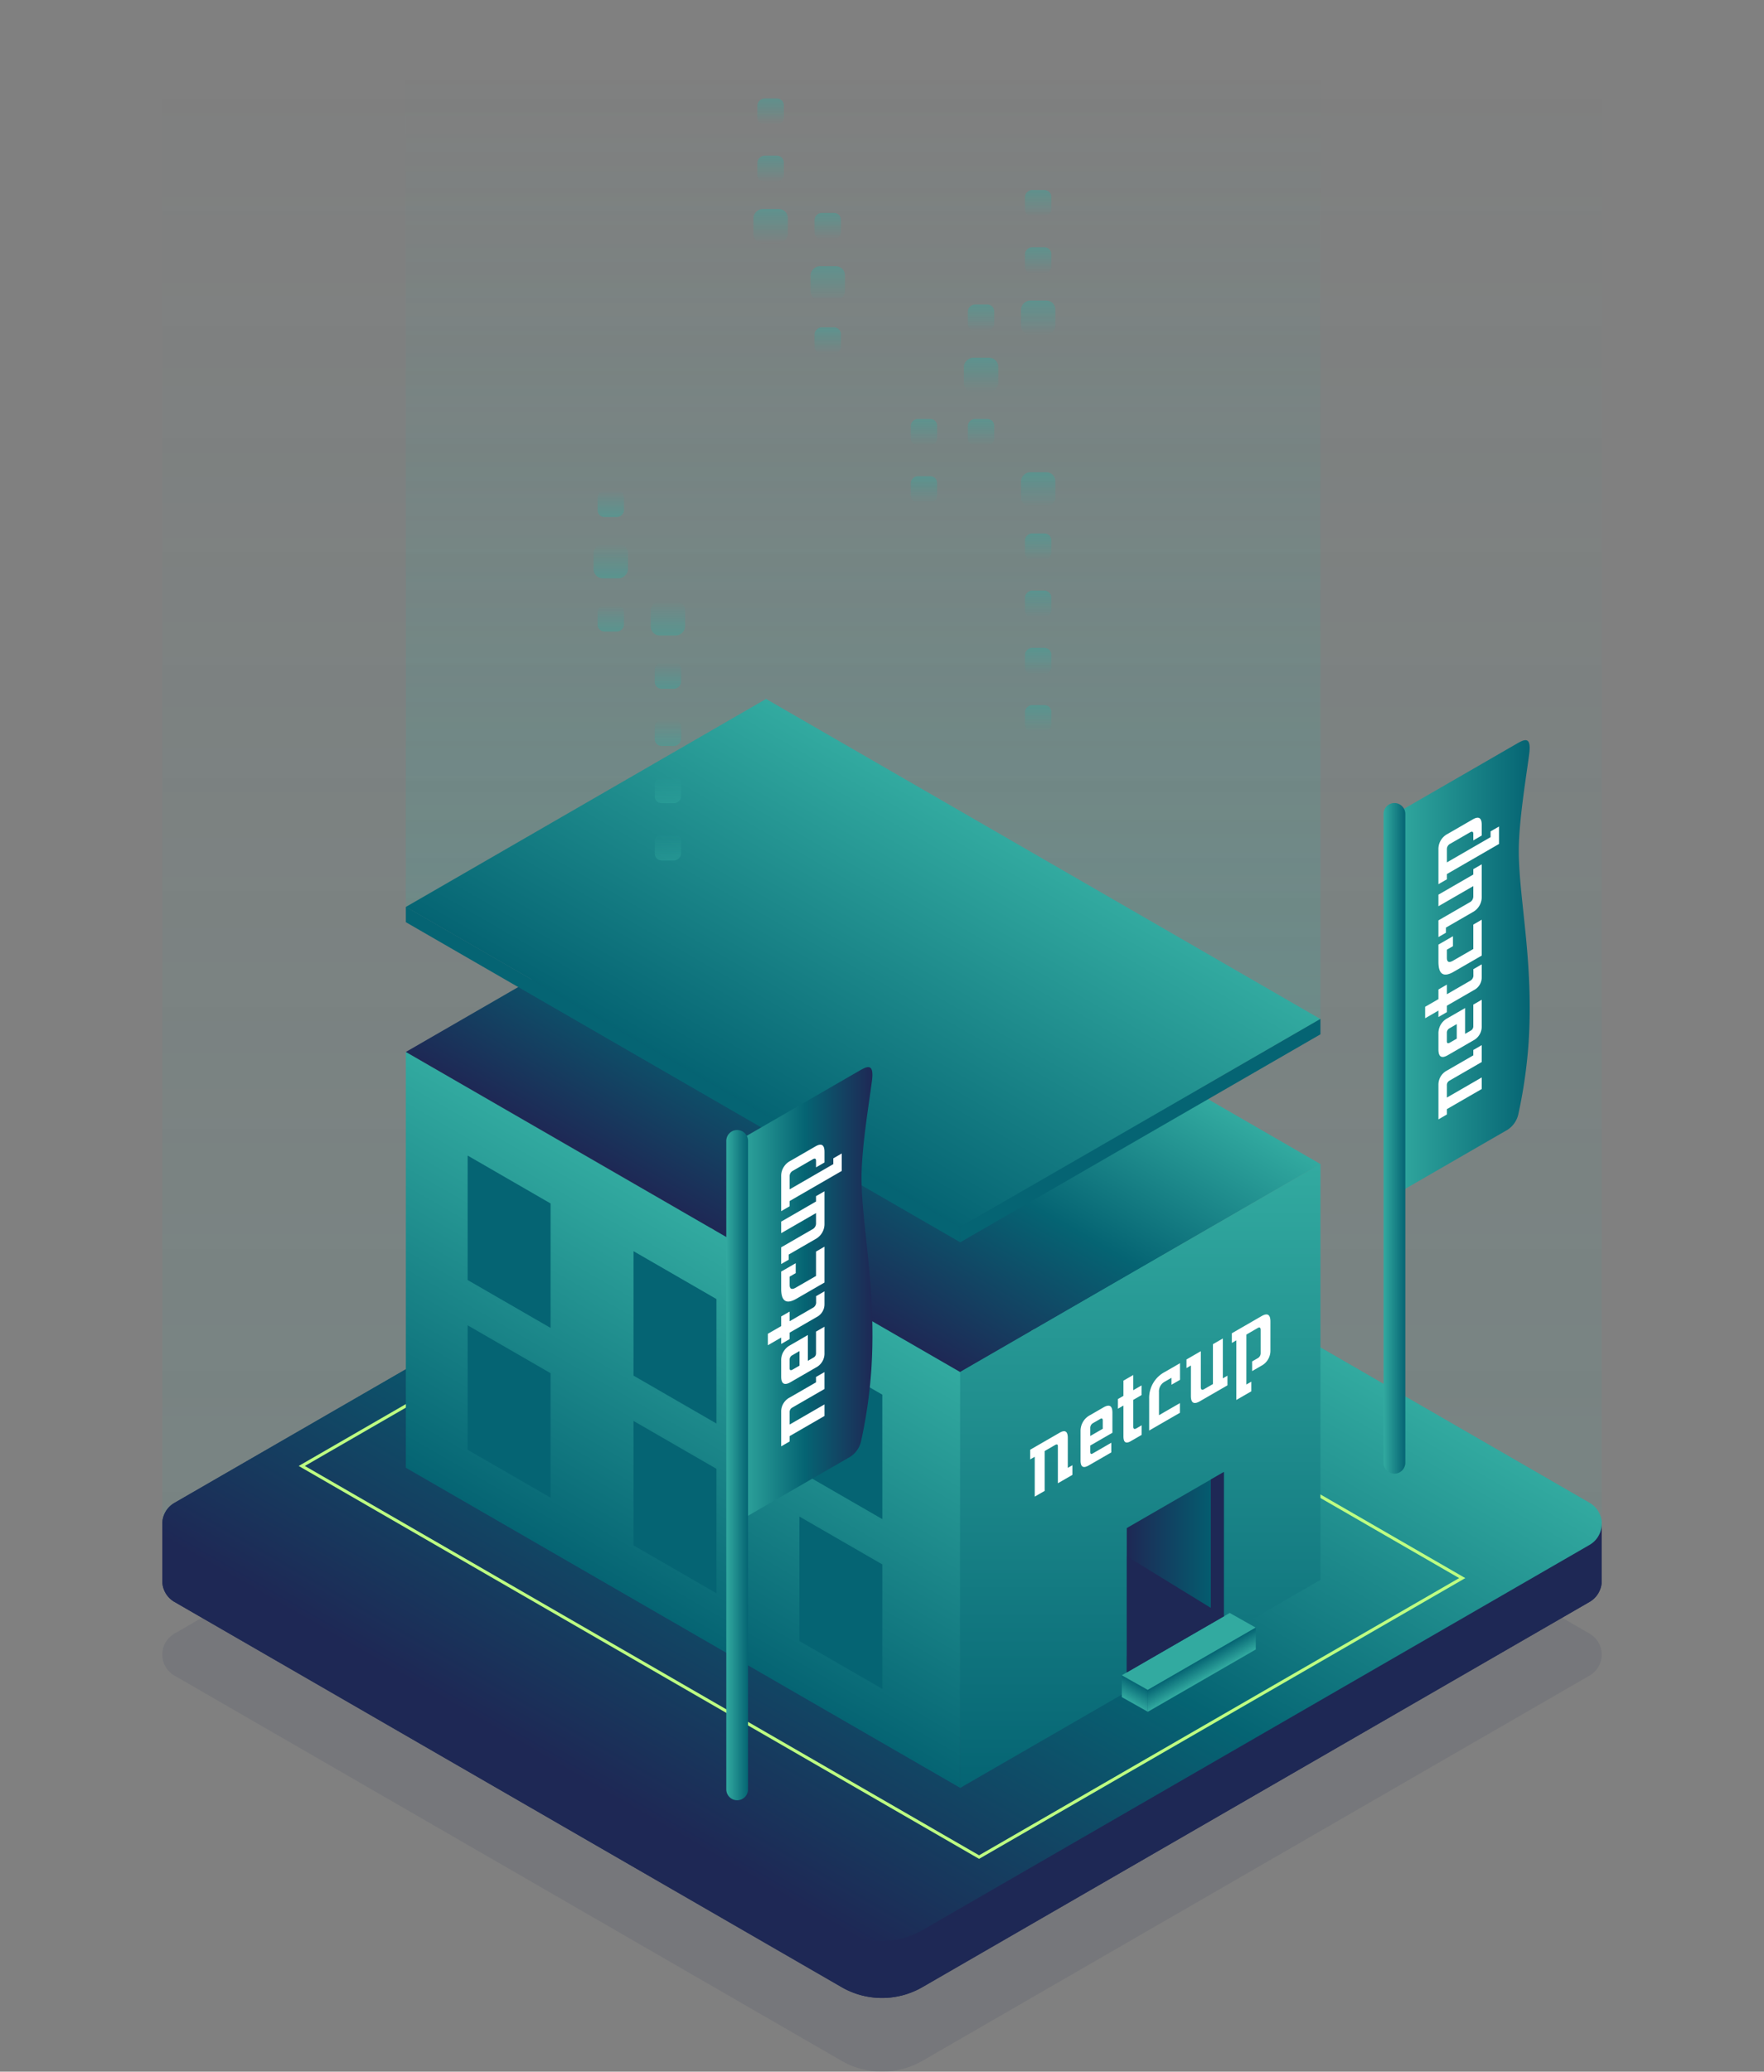 <svg xmlns="http://www.w3.org/2000/svg" xmlns:xlink="http://www.w3.org/1999/xlink" viewBox="0 0 574 674"><rect x="0" y="0" width="574" height="674" fill="#808080" stroke="none"/><defs><linearGradient id="a" x1="287" y1="22.87" x2="287" y2="505.057" gradientUnits="userSpaceOnUse"><stop offset="0" stop-color="#32aaa0" stop-opacity="0"/><stop offset="0.609" stop-color="#32aaa0" stop-opacity="0.625"/><stop offset="1" stop-color="#32aaa0"/></linearGradient><linearGradient id="b" x1="347.518" y1="390.967" x2="226.482" y2="600.606" gradientUnits="userSpaceOnUse"><stop offset="0" stop-color="#30a89e"/><stop offset="0" stop-color="#32aaa0"/><stop offset="0.5" stop-color="#056473"/><stop offset="1" stop-color="#1e2855"/></linearGradient><linearGradient id="d" x1="280.866" y1="22.87" x2="280.866" y2="333.184" xlink:href="#a"/><linearGradient id="e" x1="251.564" y1="411.176" x2="192.959" y2="512.682" gradientUnits="userSpaceOnUse"><stop offset="0" stop-color="#32aaa0"/><stop offset="1" stop-color="#056473"/></linearGradient><linearGradient id="f" x1="310.168" y1="309.727" x2="251.564" y2="411.233" xlink:href="#b"/><linearGradient id="g" x1="371.063" y1="378.662" x2="371.063" y2="581.674" xlink:href="#e"/><linearGradient id="h" x1="398.24" y1="511.501" x2="366.645" y2="511.501" gradientUnits="userSpaceOnUse"><stop offset="0" stop-color="#006473"/><stop offset="1" stop-color="#1e2855"/></linearGradient><linearGradient id="i" x1="367.702" y1="553.677" x2="370.836" y2="548.249" xlink:href="#e"/><linearGradient id="j" x1="392.606" y1="545.884" x2="389.524" y2="540.544" xlink:href="#e"/><linearGradient id="k" x1="310.168" y1="262.552" x2="251.564" y2="364.058" xlink:href="#e"/><linearGradient id="l" x1="-1350.204" y1="-5376.475" x2="-1299.378" y2="-5376.475" gradientTransform="matrix(0.866, -0.5, 0, 1.155, 1623.055, 5859.988)" xlink:href="#e"/><linearGradient id="m" x1="450.21" y1="370.321" x2="457.279" y2="370.321" xlink:href="#e"/><linearGradient id="n" x1="-1597.158" y1="-5391.286" x2="-1546.332" y2="-5391.286" gradientTransform="matrix(0.866, -0.5, 0, 1.155, 1623.055, 5859.988)" xlink:href="#b"/><linearGradient id="o" x1="236.342" y1="476.696" x2="243.411" y2="476.696" xlink:href="#e"/><linearGradient id="p" x1="5615.981" y1="-2662.5" x2="5604.793" y2="-2662.5" gradientTransform="translate(-5272.571 2765.868)" xlink:href="#a"/><linearGradient id="q" x1="5577.452" y1="-2662.5" x2="5568.845" y2="-2662.5" gradientTransform="translate(-5235.333 2728.63)" xlink:href="#a"/><linearGradient id="r" x1="5596.071" y1="-2662.5" x2="5587.464" y2="-2662.5" gradientTransform="translate(-5253.952 2747.249)" xlink:href="#a"/><linearGradient id="s" x1="5689.167" y1="-2662.5" x2="5680.56" y2="-2662.5" gradientTransform="translate(-5347.048 2840.344)" xlink:href="#a"/><linearGradient id="t" x1="5707.786" y1="-2662.5" x2="5699.179" y2="-2662.5" gradientTransform="translate(-5365.667 2858.964)" xlink:href="#a"/><linearGradient id="u" x1="5726.405" y1="-2662.5" x2="5717.798" y2="-2662.5" gradientTransform="translate(-5384.286 2877.583)" xlink:href="#a"/><linearGradient id="v" x1="5745.024" y1="-2662.5" x2="5736.418" y2="-2662.5" gradientTransform="translate(-5402.905 2896.202)" xlink:href="#a"/><linearGradient id="w" x1="5614.69" y1="-2643.916" x2="5606.084" y2="-2643.916" gradientTransform="translate(-5291.156 2747.283)" xlink:href="#a"/><linearGradient id="x" x1="5634.6" y1="-2643.916" x2="5623.412" y2="-2643.916" gradientTransform="translate(-5309.775 2765.902)" xlink:href="#a"/><linearGradient id="y" x1="5651.928" y1="-2643.916" x2="5643.322" y2="-2643.916" gradientTransform="translate(-5328.394 2784.522)" xlink:href="#a"/><linearGradient id="z" x1="5651.928" y1="-2625.331" x2="5643.322" y2="-2625.331" gradientTransform="translate(-5346.979 2765.937)" xlink:href="#a"/><linearGradient id="aa" x1="5670.548" y1="-2625.331" x2="5661.941" y2="-2625.331" gradientTransform="translate(-5365.598 2784.556)" xlink:href="#a"/><linearGradient id="ab" x1="5671.839" y1="-2662.5" x2="5660.65" y2="-2662.5" gradientTransform="translate(-5328.429 2821.725)" xlink:href="#a"/><linearGradient id="ac" x1="5606.355" y1="-5521.883" x2="5595.167" y2="-5521.883" gradientTransform="matrix(1, 0, 0, -1, -5350.001, -5448.306)" xlink:href="#a"/><linearGradient id="ad" x1="5567.826" y1="-5521.883" x2="5559.219" y2="-5521.883" gradientTransform="matrix(1, 0, 0, -1, -5312.762, -5485.544)" xlink:href="#a"/><linearGradient id="ae" x1="5586.445" y1="-5521.883" x2="5577.838" y2="-5521.883" gradientTransform="matrix(1, 0, 0, -1, -5331.381, -5466.925)" xlink:href="#a"/><linearGradient id="af" x1="5605.064" y1="-5503.299" x2="5596.458" y2="-5503.299" gradientTransform="matrix(1, 0, 0, -1, -5331.416, -5429.722)" xlink:href="#a"/><linearGradient id="ag" x1="5624.974" y1="-5503.299" x2="5613.786" y2="-5503.299" gradientTransform="matrix(1, 0, 0, -1, -5350.035, -5411.102)" xlink:href="#a"/><linearGradient id="ah" x1="5642.302" y1="-5503.299" x2="5633.696" y2="-5503.299" gradientTransform="matrix(1, 0, 0, -1, -5368.654, -5392.483)" xlink:href="#a"/><linearGradient id="ai" x1="-2713.191" y1="-3034.837" x2="-2724.38" y2="-3034.837" gradientTransform="matrix(1, 0, 0, -1, 2936.117, -2833.68)" xlink:href="#a"/><linearGradient id="aj" x1="-2751.721" y1="-3034.837" x2="-2760.327" y2="-3034.837" gradientTransform="matrix(1, 0, 0, -1, 2973.355, -2796.442)" xlink:href="#a"/><linearGradient id="ak" x1="-2733.101" y1="-3034.837" x2="-2741.708" y2="-3034.837" gradientTransform="matrix(1, 0, 0, -1, 2954.736, -2815.061)" xlink:href="#a"/><linearGradient id="al" x1="-2770.34" y1="-3034.837" x2="-2778.946" y2="-3034.837" gradientTransform="matrix(1, 0, 0, -1, 2991.974, -2777.823)" xlink:href="#a"/><linearGradient id="am" x1="-2788.959" y1="-3034.837" x2="-2797.566" y2="-3034.837" gradientTransform="matrix(1, 0, 0, -1, 3010.593, -2759.204)" xlink:href="#a"/><linearGradient id="an" x1="-2714.482" y1="-3016.252" x2="-2723.089" y2="-3016.252" gradientTransform="matrix(1, 0, 0, -1, 2917.532, -2815.096)" xlink:href="#a"/><linearGradient id="ao" x1="-2694.572" y1="-3016.252" x2="-2705.761" y2="-3016.252" gradientTransform="matrix(1, 0, 0, -1, 2898.913, -2833.715)" xlink:href="#a"/><linearGradient id="ap" x1="-2677.244" y1="-3016.252" x2="-2685.851" y2="-3016.252" gradientTransform="matrix(1, 0, 0, -1, 2880.294, -2852.334)" xlink:href="#a"/></defs><title>illustration_uebernetcup-1</title><rect x="52.813" y="22.87" width="468.373" height="482.187" style="opacity:0.1;fill:url(#a)"/><path d="M517.245,545.133,300.139,670.479a26.276,26.276,0,0,1-26.279,0L56.755,545.134a7.884,7.884,0,0,1,0-13.655L273.861,406.133a26.276,26.276,0,0,1,26.279,0L517.245,531.478A7.884,7.884,0,0,1,517.245,545.133Z" style="fill:#1e2855;opacity:0.1"/><rect x="444.186" y="495.786" width="77.001" height="18.541" style="fill:#1e2855"/><rect x="52.813" y="495.786" width="77.001" height="18.541" style="fill:#1e2855"/><path d="M517.245,521.155,300.139,646.5a26.28,26.28,0,0,1-26.279,0L56.755,521.156a7.884,7.884,0,0,1,0-13.655l226.3-130.657a7.884,7.884,0,0,1,7.883,0L517.245,507.5A7.884,7.884,0,0,1,517.245,521.155Z" style="fill:#1e2855"/><path d="M517.245,502.613,300.139,627.96a26.28,26.28,0,0,1-26.279,0L56.755,502.614a7.884,7.884,0,0,1,0-13.655L273.861,363.613a26.28,26.28,0,0,1,26.279,0L517.245,488.959A7.883,7.883,0,0,1,517.245,502.613Z" style="fill:url(#b)"/><rect x="444.186" y="495.786" width="77.001" height="18.541" style="fill:#1e2855"/><rect x="52.813" y="495.786" width="77.001" height="18.541" style="fill:#1e2855"/><path d="M517.245,521.155,300.139,646.5a26.28,26.28,0,0,1-26.279,0L56.755,521.156a7.884,7.884,0,0,1,0-13.655l226.3-130.657a7.884,7.884,0,0,1,7.883,0L517.245,507.5A7.884,7.884,0,0,1,517.245,521.155Z" style="fill:#1e2855"/><path d="M517.245,502.613,300.139,627.96a26.28,26.28,0,0,1-26.279,0L56.755,502.614a7.884,7.884,0,0,1,0-13.655L273.861,363.613a26.28,26.28,0,0,1,26.279,0L517.245,488.959A7.883,7.883,0,0,1,517.245,502.613Z" style="fill:url(#b)"/><polygon points="429.667 22.87 132.065 22.87 132.065 297.618 429.667 333.184 429.667 22.87" style="opacity:0.2;fill:url(#d)"/><polygon points="98.199 476.94 255.408 386.173 475.801 513.419 318.592 604.186 98.199 476.94" style="fill:none;stroke:#beff82;stroke-miterlimit:10"/><polygon points="312.458 581.674 132.065 477.524 132.065 342.183 312.458 446.333 312.458 581.674" style="fill:url(#e)"/><polygon points="287.104 494.238 260.117 478.657 260.117 438.163 287.104 453.744 287.104 494.238" style="fill:#056473"/><polygon points="233.13 463.133 206.144 447.552 206.144 407.058 233.13 422.639 233.13 463.133" style="fill:#056473"/><polygon points="179.157 432.028 152.17 416.447 152.17 375.953 179.157 391.534 179.157 432.028" style="fill:#056473"/><polygon points="287.104 549.465 260.117 533.884 260.117 493.39 287.104 508.971 287.104 549.465" style="fill:#056473"/><polygon points="233.13 518.359 206.144 502.779 206.144 462.285 233.13 477.865 233.13 518.359" style="fill:#056473"/><polygon points="179.157 487.254 152.17 471.674 152.17 431.18 179.157 446.76 179.157 487.254" style="fill:#056473"/><polygon points="132.065 342.241 312.458 446.391 429.667 378.72 249.274 274.57 132.065 342.241" style="fill:url(#f)"/><polygon points="429.667 514.003 312.458 581.674 312.458 446.333 429.667 378.662 429.667 514.003" style="fill:url(#g)"/><polygon points="398.24 525.86 366.645 544.112 366.645 497.141 398.24 478.889 398.24 525.86" style="fill:url(#h)"/><polygon points="393.988 481.345 393.988 523.026 366.646 538.821 366.646 544.112 398.24 525.86 398.24 478.889 393.988 481.345" style="fill:#1e2855"/><polygon points="373.508 556.91 365.03 552.134 365.03 545.015 373.508 549.791 373.508 556.91" style="fill:url(#i)"/><polygon points="365.03 545.033 373.508 549.809 408.622 529.535 400.145 524.759 365.03 545.033" style="fill:#32aaa0"/><polygon points="366.645 544.112 398.363 525.791 366.646 506.326 366.645 544.112" style="fill:#1e2855"/><polygon points="408.623 536.637 373.507 556.91 373.507 549.791 408.623 529.518 408.623 536.637" style="fill:url(#j)"/><polygon points="312.458 404.176 132.065 300.026 132.065 295.008 312.458 399.158 312.458 404.176" style="fill:#056473"/><polygon points="132.065 295.065 312.458 399.215 429.667 331.545 249.274 227.395 132.065 295.065" style="fill:url(#k)"/><polygon points="429.667 336.505 312.458 404.176 312.458 399.158 429.667 331.487 429.667 336.505" style="fill:#056473"/><path d="M405.558,450.445l1.614-.932v3.144L402.3,455.47v-19.4l-1.464.846V433.77l9.652-5.573c1.942-1.121,2.9-.542,2.9,1.753v9.331a5.533,5.533,0,0,1-2.987,5.082l-2.96,1.709v-3.144l1.794-1.036a1.893,1.893,0,0,0,.986-1.772v-7.385c0-.815-.329-1.046-.957-.684l-3.7,2.14Zm-6.153.266-8.964,5.175c-1.943,1.122-2.928.559-2.928-1.7v-9.929l-1.435.828V442.29l4.661-2.691v11.627c0,.883.359,1.136,1.046.74l2.9-1.674v-12.97l3.228-1.864v12.971l1.493-.863Zm-15.46,8.926-10.01,5.779V454.992a9.538,9.538,0,0,1,5.229-8.71l4.81-2.777v5.408l-2.778,1.6v-2.261l-2.271,1.311a3.567,3.567,0,0,0-1.794,3.331v7.528l6.814-3.933Zm-12.463,7.195-3.558,2.054c-1.582.914-2.36.373-2.36-1.57V457.281l-1.793,1.035v-3.147l1.793-1.035v-4.948l3.2-1.845v4.947l2.689-1.553v3.147l-2.689,1.553v8.692c0,.812.389.978,1.137.51l.866-.5a7.484,7.484,0,0,0,.718-.448Zm-9.509-.694-7.2,4.158v2.086c0,.634.268.8.777.5l6.066-3.5v3.145l-7.321,4.226c-1.793,1.036-2.689.528-2.689-1.558v-9.506a5.771,5.771,0,0,1,3.107-5.292l4.363-2.519c1.912-1.1,2.869-.561,2.9,1.649Zm-7.2,1.048,4.064-2.347V462.19c0-.673-.27-.868-.807-.558l-2.391,1.38a1.779,1.779,0,0,0-.866,1.666Zm-10.545,15.382V470.517c0-.6-.3-.744-.9-.4l-3.4,1.966v12.968l-3.229,1.864V473.949l-1.493.862v-3.147l9.591-5.538c1.765-1.018,2.66-.474,2.66,1.682v9.753l1.494-.862v3.144Z" style="fill:#fff;fill-rule:evenodd"/><path d="M490.57,367.544l-36.825,21.261V264.937l39.508-22.811c2.611-1.507,5.119-2.955,4.348,3.108-.957,7.514-3.53,22.467-3.391,32.48.218,15.738,4.856,35.564,3.191,61.514a160.986,160.986,0,0,1-3.338,23.262A8.15,8.15,0,0,1,490.57,367.544Z" style="fill:url(#l)"/><path d="M485.023,272.366v-1.882l2.749-1.587v5.68l-16.961,9.792v1.707l-2.752,1.589V276.412a5.537,5.537,0,0,1,3-5.11l8.158-4.71c1.946-1.123,2.935-.544,2.935,1.788v3.451l-2.749,1.587v-2.091c0-.766-.341-.953-1.051-.543l-6.457,3.728a1.949,1.949,0,0,0-1.081,1.739v4.32Zm-2.874,8.831v10.45a5.569,5.569,0,0,1-2.966,5.127l-8.682,5.012v1.672l-2.442,1.41v-5.433l10.166-5.869a2.127,2.127,0,0,0,1.175-1.9v-3.379l-11.341,6.548v-3.764l11.341-6.547v-1.742Zm0,18.024V310.89l-9.113,5.262c-3.307,1.909-4.977.853-4.977-3.223v-5.608l4.729-2.73v3.239l-1.977,1.141v2.648c0,1.394.678,1.7,2.007.932l6.582-3.8v-7.943Zm0,14.528V317.9a4.647,4.647,0,0,1-2.563,4.231l-8.775,5.066v2.091l-2.752,1.589v-2.091l-4.326,2.5v-3.727l4.326-2.5v-3.136l2.752-1.588v3.135l7.6-4.388a1.975,1.975,0,0,0,1.02-1.913v-1.01a6.758,6.758,0,0,0-.03-.82Zm-5.407,14.208v8.4l1.824-1.053a1.532,1.532,0,0,0,.834-1.388v-7.071l2.749-1.587v8.534a5.084,5.084,0,0,1-2.719,4.7l-8.312,4.8c-2.039,1.177-3.059.547-3.059-1.857v-5.086a5.519,5.519,0,0,1,2.9-5.056Zm-2.719,9.966v-4.739l-2.316,1.338a1.619,1.619,0,0,0-.9,1.458v2.788c0,.662.339.814,1.019.421Zm8.126,7.6-10.536,6.083a1.622,1.622,0,0,0-.8,1.51v3.97l11.338-6.546V354.3l-11.338,6.546v1.741l-2.752,1.589V353a5.161,5.161,0,0,1,2.814-4.725l8.527-4.923v-1.741l2.749-1.588Z" style="fill:#fff;fill-rule:evenodd"/><path d="M453.745,261.264a3.535,3.535,0,0,0-3.535,3.534V475.844a3.535,3.535,0,1,0,7.069,0V264.8A3.534,3.534,0,0,0,453.745,261.264Z" style="fill:url(#m)"/><path d="M276.7,473.919,239.876,495.18V371.311l39.509-22.81c2.61-1.507,5.119-2.956,4.347,3.108-.956,7.514-3.529,22.467-3.39,32.479.218,15.738,4.855,35.565,3.191,61.514a161.125,161.125,0,0,1-3.338,23.263A8.158,8.158,0,0,1,276.7,473.919Z" style="fill:url(#n)"/><path d="M271.154,378.741v-1.882l2.75-1.587v5.679l-16.961,9.793v1.707l-2.752,1.588V382.786a5.536,5.536,0,0,1,3-5.109l8.159-4.71c1.946-1.124,2.935-.545,2.935,1.788v3.45l-2.749,1.587V377.7c0-.765-.341-.953-1.052-.543l-6.456,3.728a1.949,1.949,0,0,0-1.081,1.74v4.32Zm-2.873,8.831v10.45a5.565,5.565,0,0,1-2.967,5.126l-8.681,5.013v1.672l-2.442,1.41v-5.434l10.166-5.869a2.124,2.124,0,0,0,1.175-1.9v-3.379l-11.341,6.547v-3.763l11.341-6.548v-1.741Zm0,18.023v11.67l-9.114,5.262c-3.306,1.908-4.976.853-4.976-3.223V413.7l4.729-2.73V414.2l-1.977,1.142v2.647c0,1.395.678,1.7,2.006.933l6.583-3.8v-7.942Zm0,14.529v4.148a4.649,4.649,0,0,1-2.564,4.231l-8.774,5.066v2.091l-2.752,1.589v-2.091l-4.326,2.5v-3.726l4.326-2.5V428.3l2.752-1.589v3.136l7.6-4.388a1.975,1.975,0,0,0,1.019-1.914v-1.009a7.007,7.007,0,0,0-.029-.821Zm-5.407,14.207v8.4l1.824-1.053a1.533,1.533,0,0,0,.834-1.387v-7.071l2.749-1.588v8.534a5.086,5.086,0,0,1-2.72,4.706l-8.311,4.8c-2.04,1.177-3.059.546-3.059-1.857v-5.086a5.52,5.52,0,0,1,2.905-5.057Zm-2.72,9.967v-4.739l-2.316,1.337a1.621,1.621,0,0,0-.9,1.458v2.788c0,.663.339.814,1.019.421Zm8.127,7.6-10.537,6.083a1.624,1.624,0,0,0-.8,1.51v3.97l11.338-6.546v3.763l-11.338,6.547v1.741l-2.752,1.589V459.373A5.161,5.161,0,0,1,257,454.648l8.528-4.923v-1.742l2.749-1.587Z" style="fill:#fff;fill-rule:evenodd"/><path d="M239.876,367.638a3.535,3.535,0,0,0-3.534,3.535V582.219a3.535,3.535,0,0,0,7.069,0V371.173A3.535,3.535,0,0,0,239.876,367.638Z" style="fill:url(#o)"/><rect x="332.221" y="97.773" width="11.189" height="11.189" rx="2.94" transform="translate(441.183 -234.448) rotate(90)" style="opacity:0.4;fill:url(#p)"/><rect x="333.512" y="61.826" width="8.607" height="8.607" rx="2.261" transform="translate(403.945 -271.686) rotate(90)" style="opacity:0.4;fill:url(#q)"/><rect x="333.512" y="80.445" width="8.607" height="8.607" rx="2.261" transform="translate(422.564 -253.067) rotate(90)" style="opacity:0.4;fill:url(#r)"/><rect x="333.512" y="173.541" width="8.607" height="8.607" rx="2.261" transform="translate(515.659 -159.972) rotate(90)" style="opacity:0.4;fill:url(#s)"/><rect x="333.512" y="192.16" width="8.607" height="8.607" rx="2.261" transform="translate(534.279 -141.352) rotate(90)" style="opacity:0.4;fill:url(#t)"/><rect x="333.512" y="210.779" width="8.607" height="8.607" rx="2.261" transform="translate(552.898 -122.733) rotate(90)" style="opacity:0.4;fill:url(#u)"/><rect x="333.512" y="229.398" width="8.607" height="8.607" rx="2.261" transform="translate(571.517 -104.114) rotate(90)" style="opacity:0.4;fill:url(#v)"/><rect x="314.928" y="99.064" width="8.607" height="8.607" rx="2.261" transform="translate(422.598 -215.864) rotate(90)" style="opacity:0.4;fill:url(#w)"/><rect x="313.637" y="116.392" width="11.189" height="11.189" rx="2.94" transform="translate(441.218 -197.244) rotate(90)" style="opacity:0.4;fill:url(#x)"/><rect x="314.928" y="136.302" width="8.607" height="8.607" rx="2.261" transform="translate(459.837 -178.625) rotate(90)" style="opacity:0.4;fill:url(#y)"/><rect x="296.343" y="136.302" width="8.607" height="8.607" rx="2.261" transform="translate(441.252 -160.041) rotate(90)" style="opacity:0.4;fill:url(#z)"/><rect x="296.343" y="154.922" width="8.607" height="8.607" rx="2.261" transform="translate(459.871 -141.422) rotate(90)" style="opacity:0.4;fill:url(#aa)"/><rect x="332.221" y="153.631" width="11.189" height="11.189" rx="2.94" transform="translate(497.04 -178.591) rotate(90)" style="opacity:0.4;fill:url(#ab)"/><rect x="245.166" y="67.983" width="11.189" height="11.189" rx="2.94" transform="translate(324.337 -177.183) rotate(90)" style="opacity:0.4;fill:url(#ac)"/><rect x="246.457" y="32.035" width="8.607" height="8.607" rx="2.261" transform="translate(287.099 -214.422) rotate(90)" style="opacity:0.4;fill:url(#ad)"/><rect x="246.457" y="50.655" width="8.607" height="8.607" rx="2.261" transform="translate(305.718 -195.802) rotate(90)" style="opacity:0.4;fill:url(#ae)"/><rect x="265.042" y="69.274" width="8.607" height="8.607" rx="2.261" transform="translate(342.922 -195.768) rotate(90)" style="opacity:0.4;fill:url(#af)"/><rect x="263.751" y="86.602" width="11.189" height="11.189" rx="2.94" transform="translate(361.541 -177.149) rotate(90)" style="opacity:0.4;fill:url(#ag)"/><rect x="265.042" y="106.512" width="8.607" height="8.607" rx="2.261" transform="translate(380.16 -158.53) rotate(90)" style="opacity:0.4;fill:url(#ah)"/><rect x="211.737" y="195.562" width="11.189" height="11.189" rx="2.94" transform="translate(16.175 418.487) rotate(-90)" style="opacity:0.4;fill:url(#ai)"/><rect x="213.028" y="234.091" width="8.607" height="8.607" rx="2.261" transform="translate(-21.064 455.726) rotate(-90)" style="opacity:0.4;fill:url(#aj)"/><rect x="213.028" y="215.472" width="8.607" height="8.607" rx="2.261" transform="translate(-2.445 437.107) rotate(-90)" style="opacity:0.4;fill:url(#ak)"/><rect x="213.028" y="252.711" width="8.607" height="8.607" rx="2.261" transform="translate(-39.683 474.345) rotate(-90)" style="opacity:0.4;fill:url(#al)"/><rect x="213.028" y="271.33" width="8.607" height="8.607" rx="2.261" transform="translate(-58.302 492.964) rotate(-90)" style="opacity:0.4;fill:url(#am)"/><rect x="194.443" y="196.853" width="8.607" height="8.607" rx="2.261" transform="translate(-2.41 399.903) rotate(-90)" style="opacity:0.4;fill:url(#an)"/><rect x="193.152" y="176.943" width="11.189" height="11.189" rx="2.94" transform="translate(16.209 381.284) rotate(-90)" style="opacity:0.4;fill:url(#ao)"/><rect x="194.443" y="159.615" width="8.607" height="8.607" rx="2.261" transform="translate(34.828 362.665) rotate(-90)" style="opacity:0.4;fill:url(#ap)"/></svg>